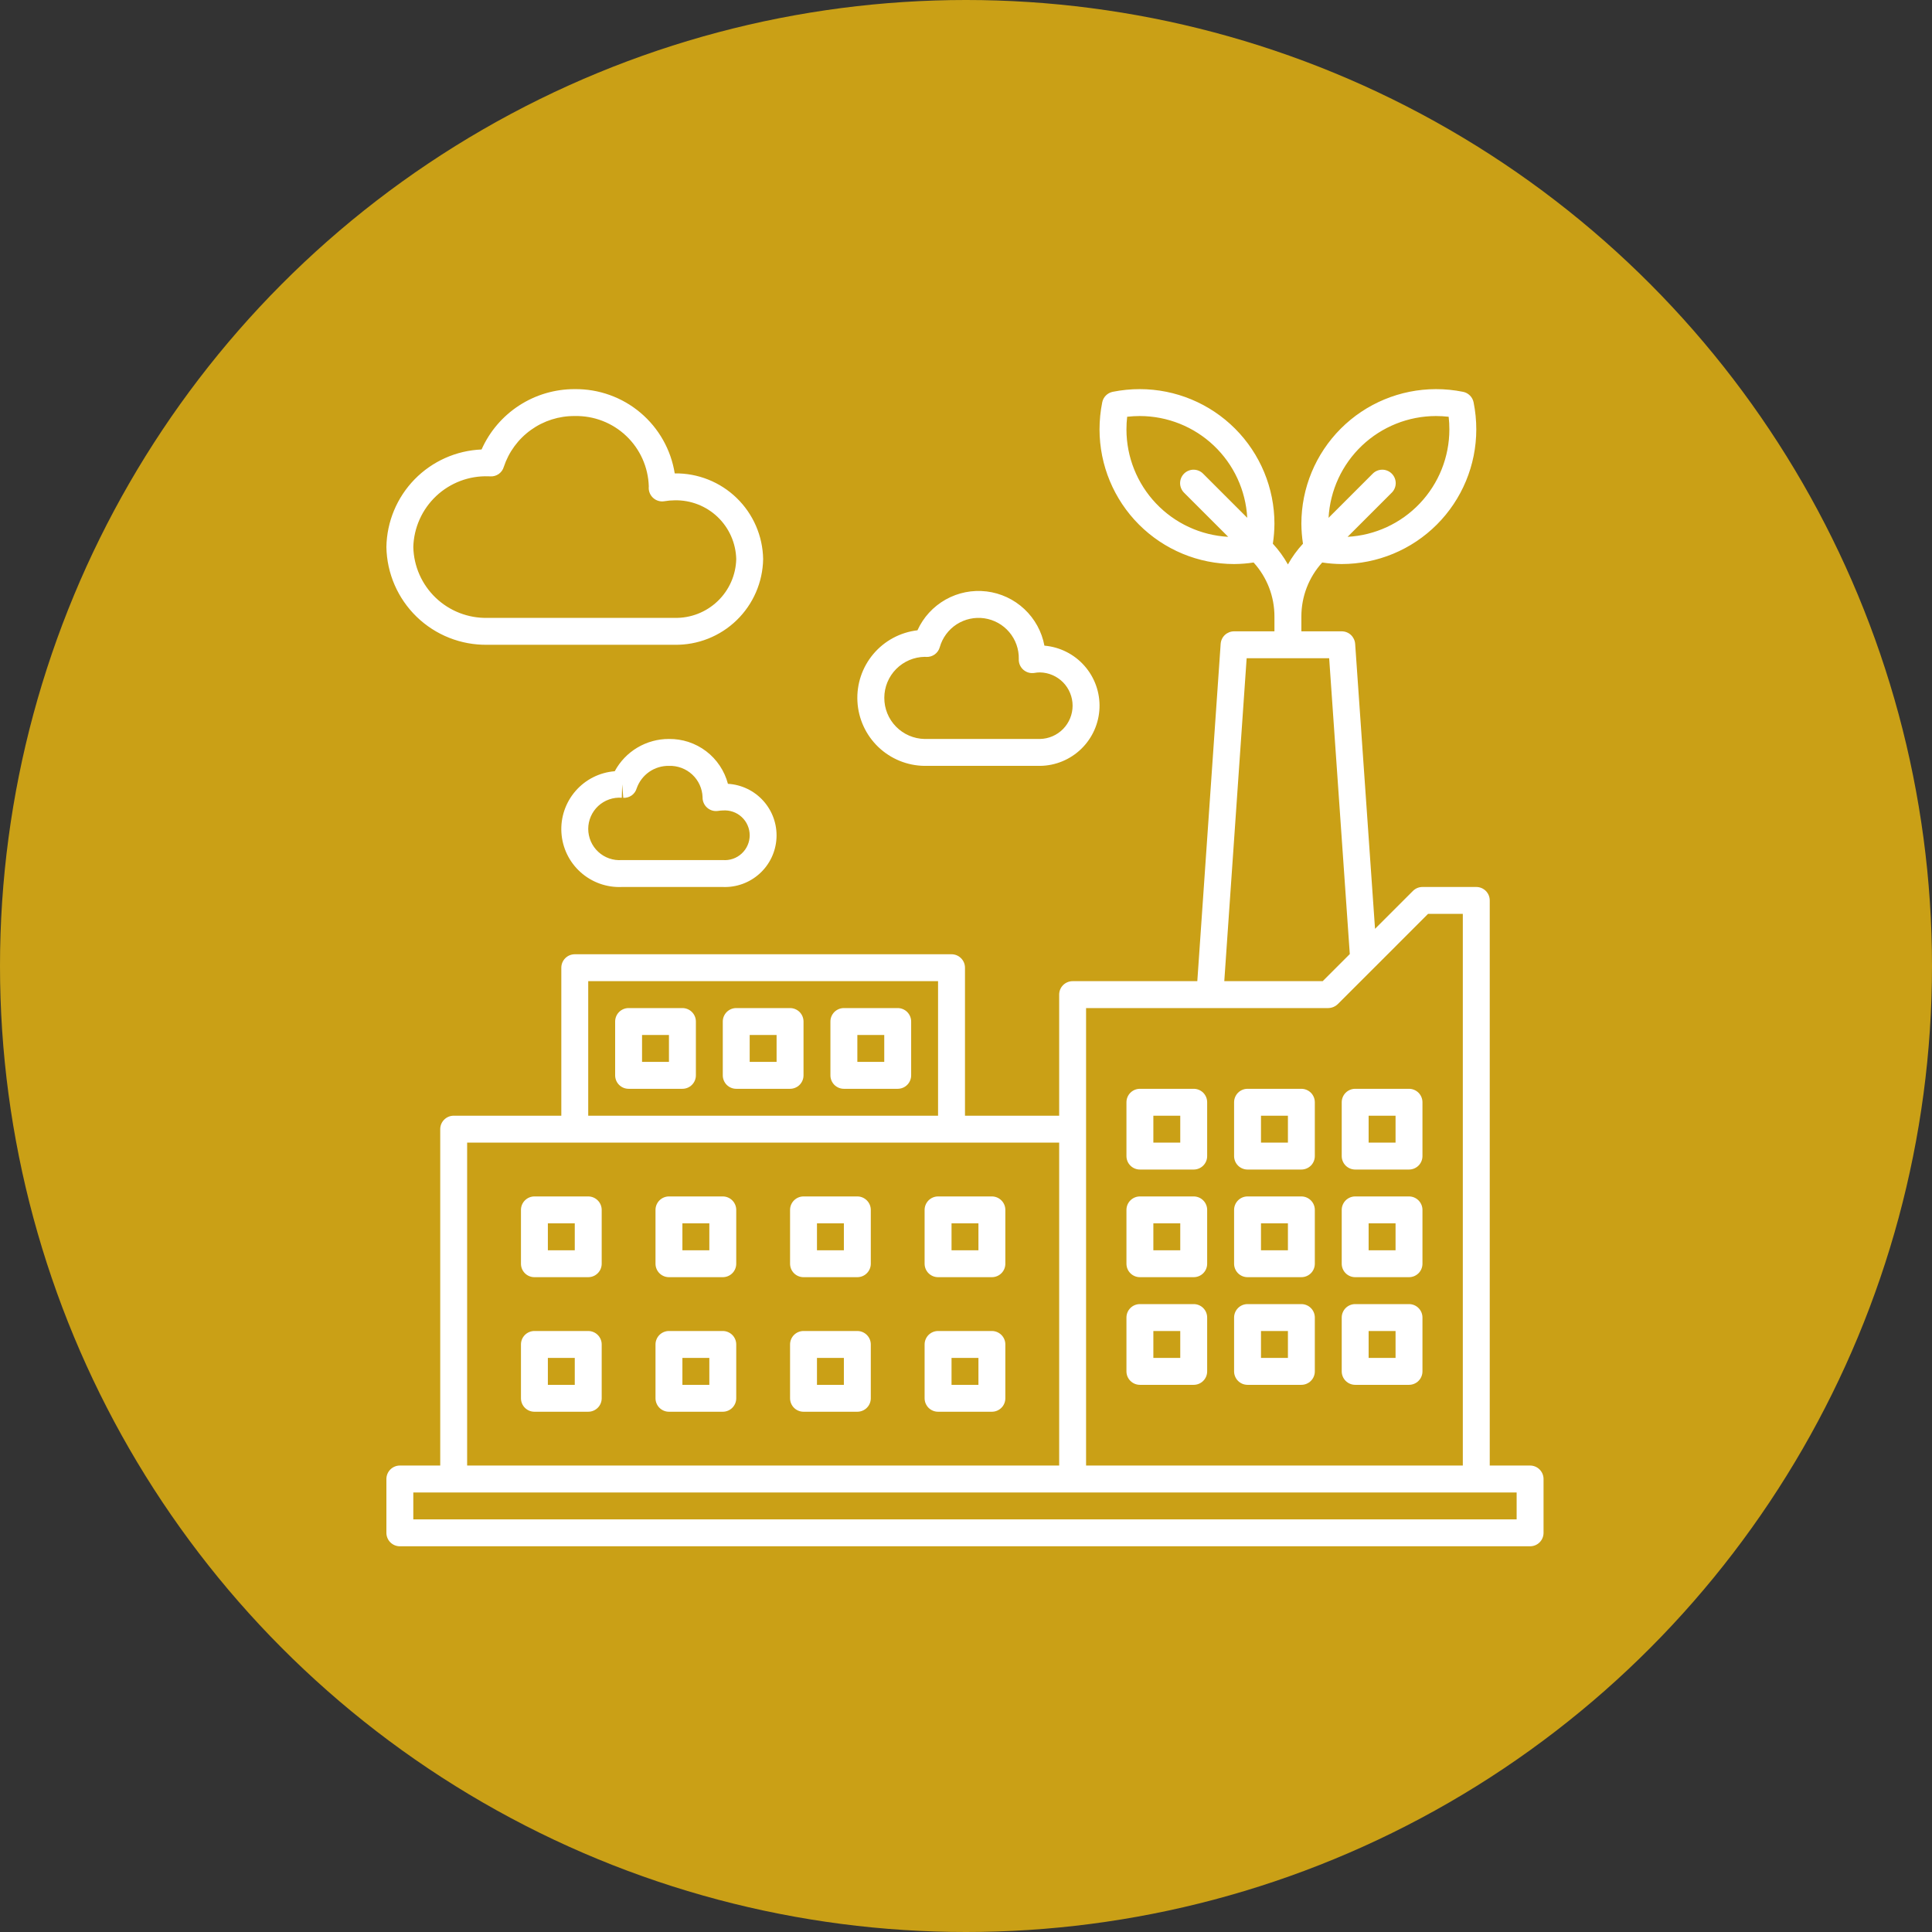 <svg width="80" height="80" viewBox="0 0 80 80" fill="none" xmlns="http://www.w3.org/2000/svg">
<rect x="0" y="0" width="80" height="80" fill="#333333" stroke="none"/>
<circle cx="40" cy="40" r="40" fill="#CAA016"/>
<path d="M63.358 60.685H61.687V37.285C61.687 37.137 61.628 36.995 61.524 36.891C61.419 36.786 61.277 36.728 61.13 36.728H58.901C58.828 36.728 58.755 36.742 58.688 36.77C58.62 36.798 58.559 36.839 58.507 36.891L56.937 38.461L56.114 26.66C56.104 26.52 56.041 26.388 55.938 26.291C55.835 26.195 55.699 26.142 55.558 26.142H53.887V25.529C53.886 24.701 54.194 23.904 54.75 23.292C55.018 23.333 55.288 23.354 55.558 23.356C57.035 23.354 58.451 22.767 59.496 21.722C60.54 20.678 61.128 19.262 61.13 17.784C61.13 17.407 61.093 17.03 61.018 16.659C60.996 16.552 60.944 16.454 60.866 16.377C60.789 16.299 60.691 16.246 60.584 16.225C60.213 16.15 59.836 16.112 59.458 16.113C57.981 16.115 56.565 16.702 55.52 17.747C54.476 18.791 53.888 20.207 53.887 21.684C53.889 21.962 53.911 22.239 53.953 22.514C53.712 22.774 53.503 23.062 53.33 23.372C53.156 23.062 52.947 22.774 52.706 22.514C52.748 22.239 52.77 21.962 52.772 21.684C52.771 20.207 52.183 18.791 51.139 17.747C50.094 16.702 48.678 16.115 47.201 16.113C46.823 16.112 46.446 16.15 46.075 16.224C45.968 16.246 45.87 16.299 45.792 16.376C45.715 16.453 45.662 16.552 45.641 16.659C45.566 17.029 45.529 17.407 45.529 17.784C45.531 19.262 46.119 20.678 47.163 21.722C48.208 22.767 49.624 23.354 51.101 23.356C51.371 23.354 51.641 23.333 51.909 23.292C52.465 23.904 52.773 24.701 52.772 25.529V26.142H51.101C50.96 26.142 50.824 26.195 50.721 26.291C50.617 26.388 50.555 26.52 50.545 26.66L49.578 40.628H44.415C44.267 40.628 44.126 40.687 44.021 40.791C43.916 40.895 43.858 41.037 43.858 41.185V46.199H39.958V40.071C39.958 39.923 39.899 39.781 39.794 39.677C39.69 39.572 39.548 39.514 39.401 39.514H23.8C23.652 39.514 23.511 39.572 23.406 39.677C23.302 39.781 23.243 39.923 23.243 40.071V46.199H18.786C18.638 46.199 18.496 46.258 18.392 46.363C18.287 46.467 18.229 46.609 18.229 46.757V60.685H16.557C16.409 60.685 16.268 60.744 16.163 60.849C16.059 60.953 16 61.095 16 61.243V63.471C16 63.619 16.059 63.761 16.163 63.865C16.268 63.97 16.409 64.028 16.557 64.028H63.358C63.506 64.028 63.648 63.97 63.752 63.865C63.857 63.761 63.915 63.619 63.915 63.471V61.243C63.915 61.095 63.857 60.953 63.752 60.849C63.648 60.744 63.506 60.685 63.358 60.685ZM59.458 17.227C59.635 17.227 59.811 17.237 59.986 17.257C60.006 17.432 60.016 17.608 60.015 17.784C60.014 18.923 59.576 20.018 58.792 20.845C58.009 21.672 56.938 22.167 55.801 22.229L57.623 20.407C57.677 20.356 57.719 20.294 57.748 20.226C57.778 20.158 57.793 20.085 57.794 20.011C57.794 19.937 57.78 19.864 57.752 19.795C57.724 19.727 57.683 19.665 57.63 19.612C57.578 19.56 57.516 19.518 57.447 19.491C57.379 19.462 57.306 19.448 57.232 19.449C57.158 19.45 57.084 19.465 57.017 19.494C56.949 19.523 56.887 19.566 56.836 19.619L55.013 21.442C55.076 20.304 55.571 19.234 56.398 18.45C57.224 17.667 58.319 17.229 59.458 17.227ZM46.644 17.784C46.644 17.608 46.653 17.432 46.673 17.257C46.848 17.237 47.024 17.227 47.201 17.227C48.34 17.229 49.435 17.667 50.261 18.45C51.088 19.234 51.583 20.304 51.646 21.442L49.823 19.619C49.772 19.566 49.71 19.523 49.642 19.494C49.575 19.465 49.501 19.45 49.427 19.449C49.353 19.448 49.28 19.462 49.212 19.491C49.143 19.518 49.081 19.56 49.029 19.612C48.976 19.665 48.935 19.727 48.907 19.795C48.879 19.864 48.865 19.937 48.865 20.011C48.866 20.085 48.881 20.158 48.911 20.226C48.94 20.294 48.982 20.356 49.035 20.407L50.858 22.229C49.721 22.167 48.65 21.672 47.867 20.845C47.083 20.018 46.645 18.923 46.644 17.784ZM51.621 27.256H55.038L55.892 39.506L54.77 40.628H50.695L51.621 27.256ZM44.972 41.742H55.001C55.148 41.739 55.288 41.681 55.394 41.579C56.294 40.684 58.234 38.74 59.132 37.842H60.572V60.685H44.972V41.742ZM24.357 40.628H38.843V46.199H24.357V40.628ZM19.343 47.314H43.858V60.685H19.343V47.314ZM62.801 62.914H17.114V61.8H62.801V62.914ZM47.201 48.428H49.429C49.577 48.428 49.719 48.369 49.823 48.265C49.928 48.16 49.986 48.019 49.986 47.871V45.642C49.986 45.495 49.928 45.353 49.823 45.248C49.719 45.144 49.577 45.085 49.429 45.085H47.201C47.053 45.085 46.911 45.144 46.807 45.248C46.702 45.353 46.644 45.495 46.644 45.642V47.871C46.644 48.019 46.702 48.16 46.807 48.265C46.911 48.369 47.053 48.428 47.201 48.428ZM47.758 46.199H48.872V47.314H47.758V46.199ZM51.658 48.428H53.887C54.034 48.428 54.176 48.369 54.281 48.265C54.385 48.16 54.444 48.019 54.444 47.871V45.642C54.444 45.495 54.385 45.353 54.281 45.248C54.176 45.144 54.034 45.085 53.887 45.085H51.658C51.51 45.085 51.368 45.144 51.264 45.248C51.16 45.353 51.101 45.495 51.101 45.642V47.871C51.101 48.019 51.16 48.16 51.264 48.265C51.368 48.369 51.51 48.428 51.658 48.428ZM52.215 46.199H53.33V47.314H52.215V46.199ZM56.115 48.428H58.344C58.492 48.428 58.633 48.369 58.738 48.265C58.842 48.16 58.901 48.019 58.901 47.871V45.642C58.901 45.495 58.842 45.353 58.738 45.248C58.633 45.144 58.492 45.085 58.344 45.085H56.115C55.968 45.085 55.826 45.144 55.721 45.248C55.617 45.353 55.558 45.495 55.558 45.642V47.871C55.558 48.019 55.617 48.16 55.721 48.265C55.826 48.369 55.968 48.428 56.115 48.428ZM56.672 46.199H57.787V47.314H56.672V46.199ZM47.201 52.885H49.429C49.577 52.885 49.719 52.827 49.823 52.722C49.928 52.618 49.986 52.476 49.986 52.328V50.099C49.986 49.952 49.928 49.81 49.823 49.706C49.719 49.601 49.577 49.542 49.429 49.542H47.201C47.053 49.542 46.911 49.601 46.807 49.706C46.702 49.81 46.644 49.952 46.644 50.099V52.328C46.644 52.476 46.702 52.618 46.807 52.722C46.911 52.827 47.053 52.885 47.201 52.885ZM47.758 50.657H48.872V51.771H47.758V50.657ZM41.072 49.542H38.843C38.696 49.542 38.554 49.601 38.449 49.706C38.345 49.81 38.286 49.952 38.286 50.099V52.328C38.286 52.476 38.345 52.618 38.449 52.722C38.554 52.827 38.696 52.885 38.843 52.885H41.072C41.22 52.885 41.361 52.827 41.466 52.722C41.571 52.618 41.629 52.476 41.629 52.328V50.099C41.629 49.952 41.571 49.81 41.466 49.706C41.361 49.601 41.22 49.542 41.072 49.542ZM40.515 51.771H39.401V50.657H40.515V51.771ZM35.501 49.542H33.272C33.124 49.542 32.982 49.601 32.878 49.706C32.773 49.81 32.715 49.952 32.715 50.099V52.328C32.715 52.476 32.773 52.618 32.878 52.722C32.982 52.827 33.124 52.885 33.272 52.885H35.501C35.648 52.885 35.79 52.827 35.894 52.722C35.999 52.618 36.058 52.476 36.058 52.328V50.099C36.058 49.952 35.999 49.81 35.894 49.706C35.79 49.601 35.648 49.542 35.501 49.542ZM34.943 51.771H33.829V50.657H34.943V51.771ZM29.929 49.542H27.7C27.552 49.542 27.411 49.601 27.306 49.706C27.202 49.81 27.143 49.952 27.143 50.099V52.328C27.143 52.476 27.202 52.618 27.306 52.722C27.411 52.827 27.552 52.885 27.7 52.885H29.929C30.077 52.885 30.218 52.827 30.323 52.722C30.427 52.618 30.486 52.476 30.486 52.328V50.099C30.486 49.952 30.427 49.81 30.323 49.706C30.218 49.601 30.077 49.542 29.929 49.542ZM29.372 51.771H28.257V50.657H29.372V51.771ZM24.357 49.542H22.129C21.981 49.542 21.839 49.601 21.735 49.706C21.63 49.81 21.572 49.952 21.572 50.099V52.328C21.572 52.476 21.63 52.618 21.735 52.722C21.839 52.827 21.981 52.885 22.129 52.885H24.357C24.505 52.885 24.647 52.827 24.751 52.722C24.856 52.618 24.915 52.476 24.915 52.328V50.099C24.915 49.952 24.856 49.81 24.751 49.706C24.647 49.601 24.505 49.542 24.357 49.542ZM23.8 51.771H22.686V50.657H23.8V51.771ZM41.072 55.114H38.843C38.696 55.114 38.554 55.173 38.449 55.277C38.345 55.382 38.286 55.523 38.286 55.671V57.9C38.286 58.047 38.345 58.189 38.449 58.294C38.554 58.398 38.696 58.457 38.843 58.457H41.072C41.22 58.457 41.361 58.398 41.466 58.294C41.571 58.189 41.629 58.047 41.629 57.9V55.671C41.629 55.523 41.571 55.382 41.466 55.277C41.361 55.173 41.22 55.114 41.072 55.114ZM40.515 57.343H39.401V56.228H40.515V57.343ZM35.501 55.114H33.272C33.124 55.114 32.982 55.173 32.878 55.277C32.773 55.382 32.715 55.523 32.715 55.671V57.9C32.715 58.047 32.773 58.189 32.878 58.294C32.982 58.398 33.124 58.457 33.272 58.457H35.501C35.648 58.457 35.79 58.398 35.894 58.294C35.999 58.189 36.058 58.047 36.058 57.9V55.671C36.058 55.523 35.999 55.382 35.894 55.277C35.79 55.173 35.648 55.114 35.501 55.114ZM34.943 57.343H33.829V56.228H34.943V57.343ZM29.929 55.114H27.7C27.552 55.114 27.411 55.173 27.306 55.277C27.202 55.382 27.143 55.523 27.143 55.671V57.9C27.143 58.047 27.202 58.189 27.306 58.294C27.411 58.398 27.552 58.457 27.7 58.457H29.929C30.077 58.457 30.218 58.398 30.323 58.294C30.427 58.189 30.486 58.047 30.486 57.9V55.671C30.486 55.523 30.427 55.382 30.323 55.277C30.218 55.173 30.077 55.114 29.929 55.114ZM29.372 57.343H28.257V56.228H29.372V57.343ZM24.357 55.114H22.129C21.981 55.114 21.839 55.173 21.735 55.277C21.63 55.382 21.572 55.523 21.572 55.671V57.9C21.572 58.047 21.63 58.189 21.735 58.294C21.839 58.398 21.981 58.457 22.129 58.457H24.357C24.505 58.457 24.647 58.398 24.751 58.294C24.856 58.189 24.915 58.047 24.915 57.9V55.671C24.915 55.523 24.856 55.382 24.751 55.277C24.647 55.173 24.505 55.114 24.357 55.114ZM23.8 57.343H22.686V56.228H23.8V57.343ZM51.658 52.885H53.887C54.034 52.885 54.176 52.827 54.281 52.722C54.385 52.618 54.444 52.476 54.444 52.328V50.099C54.444 49.952 54.385 49.81 54.281 49.706C54.176 49.601 54.034 49.542 53.887 49.542H51.658C51.51 49.542 51.368 49.601 51.264 49.706C51.16 49.81 51.101 49.952 51.101 50.099V52.328C51.101 52.476 51.16 52.618 51.264 52.722C51.368 52.827 51.51 52.885 51.658 52.885ZM52.215 50.657H53.33V51.771H52.215V50.657ZM56.115 52.885H58.344C58.492 52.885 58.633 52.827 58.738 52.722C58.842 52.618 58.901 52.476 58.901 52.328V50.099C58.901 49.952 58.842 49.81 58.738 49.706C58.633 49.601 58.492 49.542 58.344 49.542H56.115C55.968 49.542 55.826 49.601 55.721 49.706C55.617 49.81 55.558 49.952 55.558 50.099V52.328C55.558 52.476 55.617 52.618 55.721 52.722C55.826 52.827 55.968 52.885 56.115 52.885ZM56.672 50.657H57.787V51.771H56.672V50.657ZM47.201 57.343H49.429C49.577 57.343 49.719 57.284 49.823 57.179C49.928 57.075 49.986 56.933 49.986 56.785V54.557C49.986 54.409 49.928 54.267 49.823 54.163C49.719 54.058 49.577 54 49.429 54H47.201C47.053 54 46.911 54.058 46.807 54.163C46.702 54.267 46.644 54.409 46.644 54.557V56.785C46.644 56.933 46.702 57.075 46.807 57.179C46.911 57.284 47.053 57.343 47.201 57.343ZM47.758 55.114H48.872V56.228H47.758V55.114ZM51.658 57.343H53.887C54.034 57.343 54.176 57.284 54.281 57.179C54.385 57.075 54.444 56.933 54.444 56.785V54.557C54.444 54.409 54.385 54.267 54.281 54.163C54.176 54.058 54.034 54 53.887 54H51.658C51.51 54 51.368 54.058 51.264 54.163C51.16 54.267 51.101 54.409 51.101 54.557V56.785C51.101 56.933 51.16 57.075 51.264 57.179C51.368 57.284 51.51 57.343 51.658 57.343ZM52.215 55.114H53.33V56.228H52.215V55.114ZM56.115 57.343H58.344C58.492 57.343 58.633 57.284 58.738 57.179C58.842 57.075 58.901 56.933 58.901 56.785V54.557C58.901 54.409 58.842 54.267 58.738 54.163C58.633 54.058 58.492 54 58.344 54H56.115C55.968 54 55.826 54.058 55.721 54.163C55.617 54.267 55.558 54.409 55.558 54.557V56.785C55.558 56.933 55.617 57.075 55.721 57.179C55.826 57.284 55.968 57.343 56.115 57.343ZM56.672 55.114H57.787V56.228H56.672V55.114ZM28.257 41.742H26.029C25.881 41.742 25.739 41.801 25.635 41.905C25.53 42.01 25.472 42.151 25.472 42.299V44.528C25.472 44.676 25.53 44.817 25.635 44.922C25.739 45.026 25.881 45.085 26.029 45.085H28.257C28.405 45.085 28.547 45.026 28.651 44.922C28.756 44.817 28.815 44.676 28.815 44.528V42.299C28.815 42.151 28.756 42.01 28.651 41.905C28.547 41.801 28.405 41.742 28.257 41.742ZM27.7 43.971H26.586V42.856H27.7V43.971ZM32.715 41.742H30.486C30.338 41.742 30.197 41.801 30.092 41.905C29.988 42.01 29.929 42.151 29.929 42.299V44.528C29.929 44.676 29.988 44.817 30.092 44.922C30.197 45.026 30.338 45.085 30.486 45.085H32.715C32.862 45.085 33.004 45.026 33.109 44.922C33.213 44.817 33.272 44.676 33.272 44.528V42.299C33.272 42.151 33.213 42.01 33.109 41.905C33.004 41.801 32.862 41.742 32.715 41.742ZM32.157 43.971H31.043V42.856H32.157V43.971ZM37.172 41.742H34.943C34.795 41.742 34.654 41.801 34.549 41.905C34.445 42.01 34.386 42.151 34.386 42.299V44.528C34.386 44.676 34.445 44.817 34.549 44.922C34.654 45.026 34.795 45.085 34.943 45.085H37.172C37.32 45.085 37.461 45.026 37.566 44.922C37.67 44.817 37.729 44.676 37.729 44.528V42.299C37.729 42.151 37.67 42.01 37.566 41.905C37.461 41.801 37.32 41.742 37.172 41.742ZM36.615 43.971H35.501V42.856H36.615V43.971ZM20.179 26.699H27.939C28.895 26.713 29.817 26.347 30.503 25.682C31.189 25.017 31.584 24.106 31.6 23.151C31.584 22.195 31.19 21.285 30.503 20.62C29.817 19.955 28.895 19.589 27.939 19.602C27.783 18.621 27.278 17.729 26.518 17.088C25.759 16.448 24.794 16.102 23.8 16.113C22.984 16.11 22.184 16.345 21.499 16.789C20.814 17.233 20.272 17.866 19.941 18.612C18.892 18.655 17.9 19.098 17.167 19.849C16.435 20.6 16.017 21.603 16 22.652C16.019 23.743 16.47 24.781 17.253 25.54C18.036 26.298 19.088 26.715 20.179 26.699ZM20.226 19.723H20.231L20.31 19.726C20.433 19.732 20.554 19.696 20.654 19.625C20.754 19.553 20.827 19.451 20.861 19.333C21.065 18.716 21.459 18.179 21.987 17.801C22.515 17.422 23.15 17.221 23.8 17.227C24.592 17.21 25.358 17.506 25.932 18.052C26.506 18.597 26.841 19.347 26.865 20.138C26.864 20.148 26.862 20.186 26.862 20.195C26.861 20.277 26.877 20.358 26.911 20.432C26.944 20.507 26.993 20.573 27.055 20.626C27.117 20.68 27.189 20.719 27.268 20.741C27.346 20.764 27.429 20.768 27.509 20.755C27.651 20.73 27.795 20.718 27.939 20.717C28.599 20.703 29.238 20.951 29.716 21.407C30.193 21.864 30.47 22.491 30.486 23.151C30.47 23.811 30.193 24.438 29.715 24.894C29.238 25.35 28.599 25.599 27.939 25.585H20.179C19.384 25.601 18.615 25.301 18.041 24.752C17.466 24.202 17.133 23.447 17.114 22.652C17.125 22.255 17.214 21.864 17.377 21.502C17.539 21.139 17.772 20.813 18.061 20.54C18.35 20.268 18.69 20.056 19.062 19.915C19.433 19.775 19.829 19.709 20.226 19.723ZM30.142 32.456C30 31.919 29.683 31.444 29.241 31.107C28.798 30.771 28.256 30.592 27.7 30.599C27.24 30.597 26.788 30.721 26.393 30.956C25.997 31.191 25.673 31.53 25.455 31.935C24.827 31.984 24.244 32.278 23.831 32.754C23.418 33.229 23.208 33.848 23.247 34.476C23.285 35.105 23.569 35.693 24.038 36.114C24.506 36.535 25.121 36.756 25.75 36.728H29.929C30.492 36.751 31.042 36.551 31.459 36.17C31.876 35.79 32.125 35.261 32.153 34.697C32.181 34.134 31.986 33.583 31.609 33.163C31.232 32.743 30.705 32.489 30.142 32.456ZM29.929 35.613H25.75C25.573 35.627 25.394 35.604 25.226 35.545C25.058 35.487 24.903 35.394 24.773 35.273C24.642 35.152 24.537 35.005 24.466 34.842C24.395 34.679 24.358 34.503 24.357 34.325C24.357 34.146 24.394 33.97 24.465 33.807C24.536 33.644 24.64 33.497 24.77 33.375C24.901 33.254 25.055 33.161 25.223 33.102C25.391 33.043 25.57 33.02 25.747 33.033L25.764 32.476L25.808 33.036C25.931 33.043 26.053 33.009 26.154 32.938C26.255 32.867 26.328 32.764 26.363 32.645C26.459 32.369 26.64 32.13 26.88 31.962C27.12 31.795 27.407 31.708 27.7 31.713C28.056 31.701 28.403 31.83 28.664 32.072C28.925 32.315 29.079 32.651 29.092 33.007C29.089 33.089 29.105 33.171 29.137 33.246C29.169 33.322 29.218 33.389 29.279 33.443C29.34 33.498 29.413 33.538 29.491 33.562C29.57 33.585 29.653 33.59 29.734 33.578C29.798 33.567 29.864 33.561 29.929 33.56C30.071 33.549 30.213 33.567 30.348 33.613C30.483 33.659 30.606 33.733 30.711 33.83C30.816 33.926 30.899 34.043 30.956 34.173C31.014 34.304 31.043 34.445 31.043 34.587C31.043 34.729 31.014 34.87 30.956 35.001C30.899 35.131 30.816 35.248 30.711 35.344C30.606 35.441 30.483 35.515 30.348 35.561C30.213 35.607 30.071 35.625 29.929 35.613ZM38.286 31.713H43.062C43.703 31.707 44.316 31.453 44.775 31.007C45.234 30.56 45.504 29.953 45.528 29.313C45.551 28.672 45.328 28.048 44.903 27.568C44.479 27.088 43.886 26.79 43.247 26.735C43.139 26.155 42.848 25.625 42.417 25.221C41.986 24.817 41.438 24.561 40.852 24.49C40.266 24.419 39.672 24.537 39.158 24.826C38.643 25.116 38.234 25.561 37.99 26.099C37.279 26.182 36.626 26.533 36.164 27.08C35.702 27.627 35.466 28.33 35.504 29.045C35.542 29.76 35.85 30.434 36.367 30.93C36.884 31.425 37.57 31.706 38.286 31.713ZM38.298 27.198C38.307 27.198 38.352 27.202 38.359 27.202C38.483 27.207 38.605 27.17 38.706 27.098C38.806 27.025 38.879 26.921 38.913 26.801C39.023 26.411 39.271 26.074 39.611 25.853C39.952 25.633 40.361 25.544 40.762 25.603C41.163 25.662 41.529 25.865 41.791 26.175C42.053 26.484 42.194 26.878 42.186 27.284C42.181 27.367 42.195 27.451 42.227 27.528C42.26 27.606 42.309 27.675 42.371 27.73C42.434 27.786 42.508 27.827 42.588 27.85C42.669 27.873 42.754 27.878 42.836 27.864C42.91 27.85 42.986 27.843 43.062 27.843C43.423 27.849 43.767 27.998 44.02 28.255C44.272 28.513 44.414 28.86 44.414 29.221C44.414 29.582 44.272 29.928 44.02 30.186C43.767 30.444 43.423 30.592 43.062 30.599H38.286C37.84 30.591 37.414 30.407 37.102 30.088C36.789 29.769 36.615 29.34 36.617 28.893C36.618 28.446 36.795 28.018 37.11 27.701C37.425 27.384 37.851 27.203 38.298 27.198Z" fill="white"/>
</svg>
